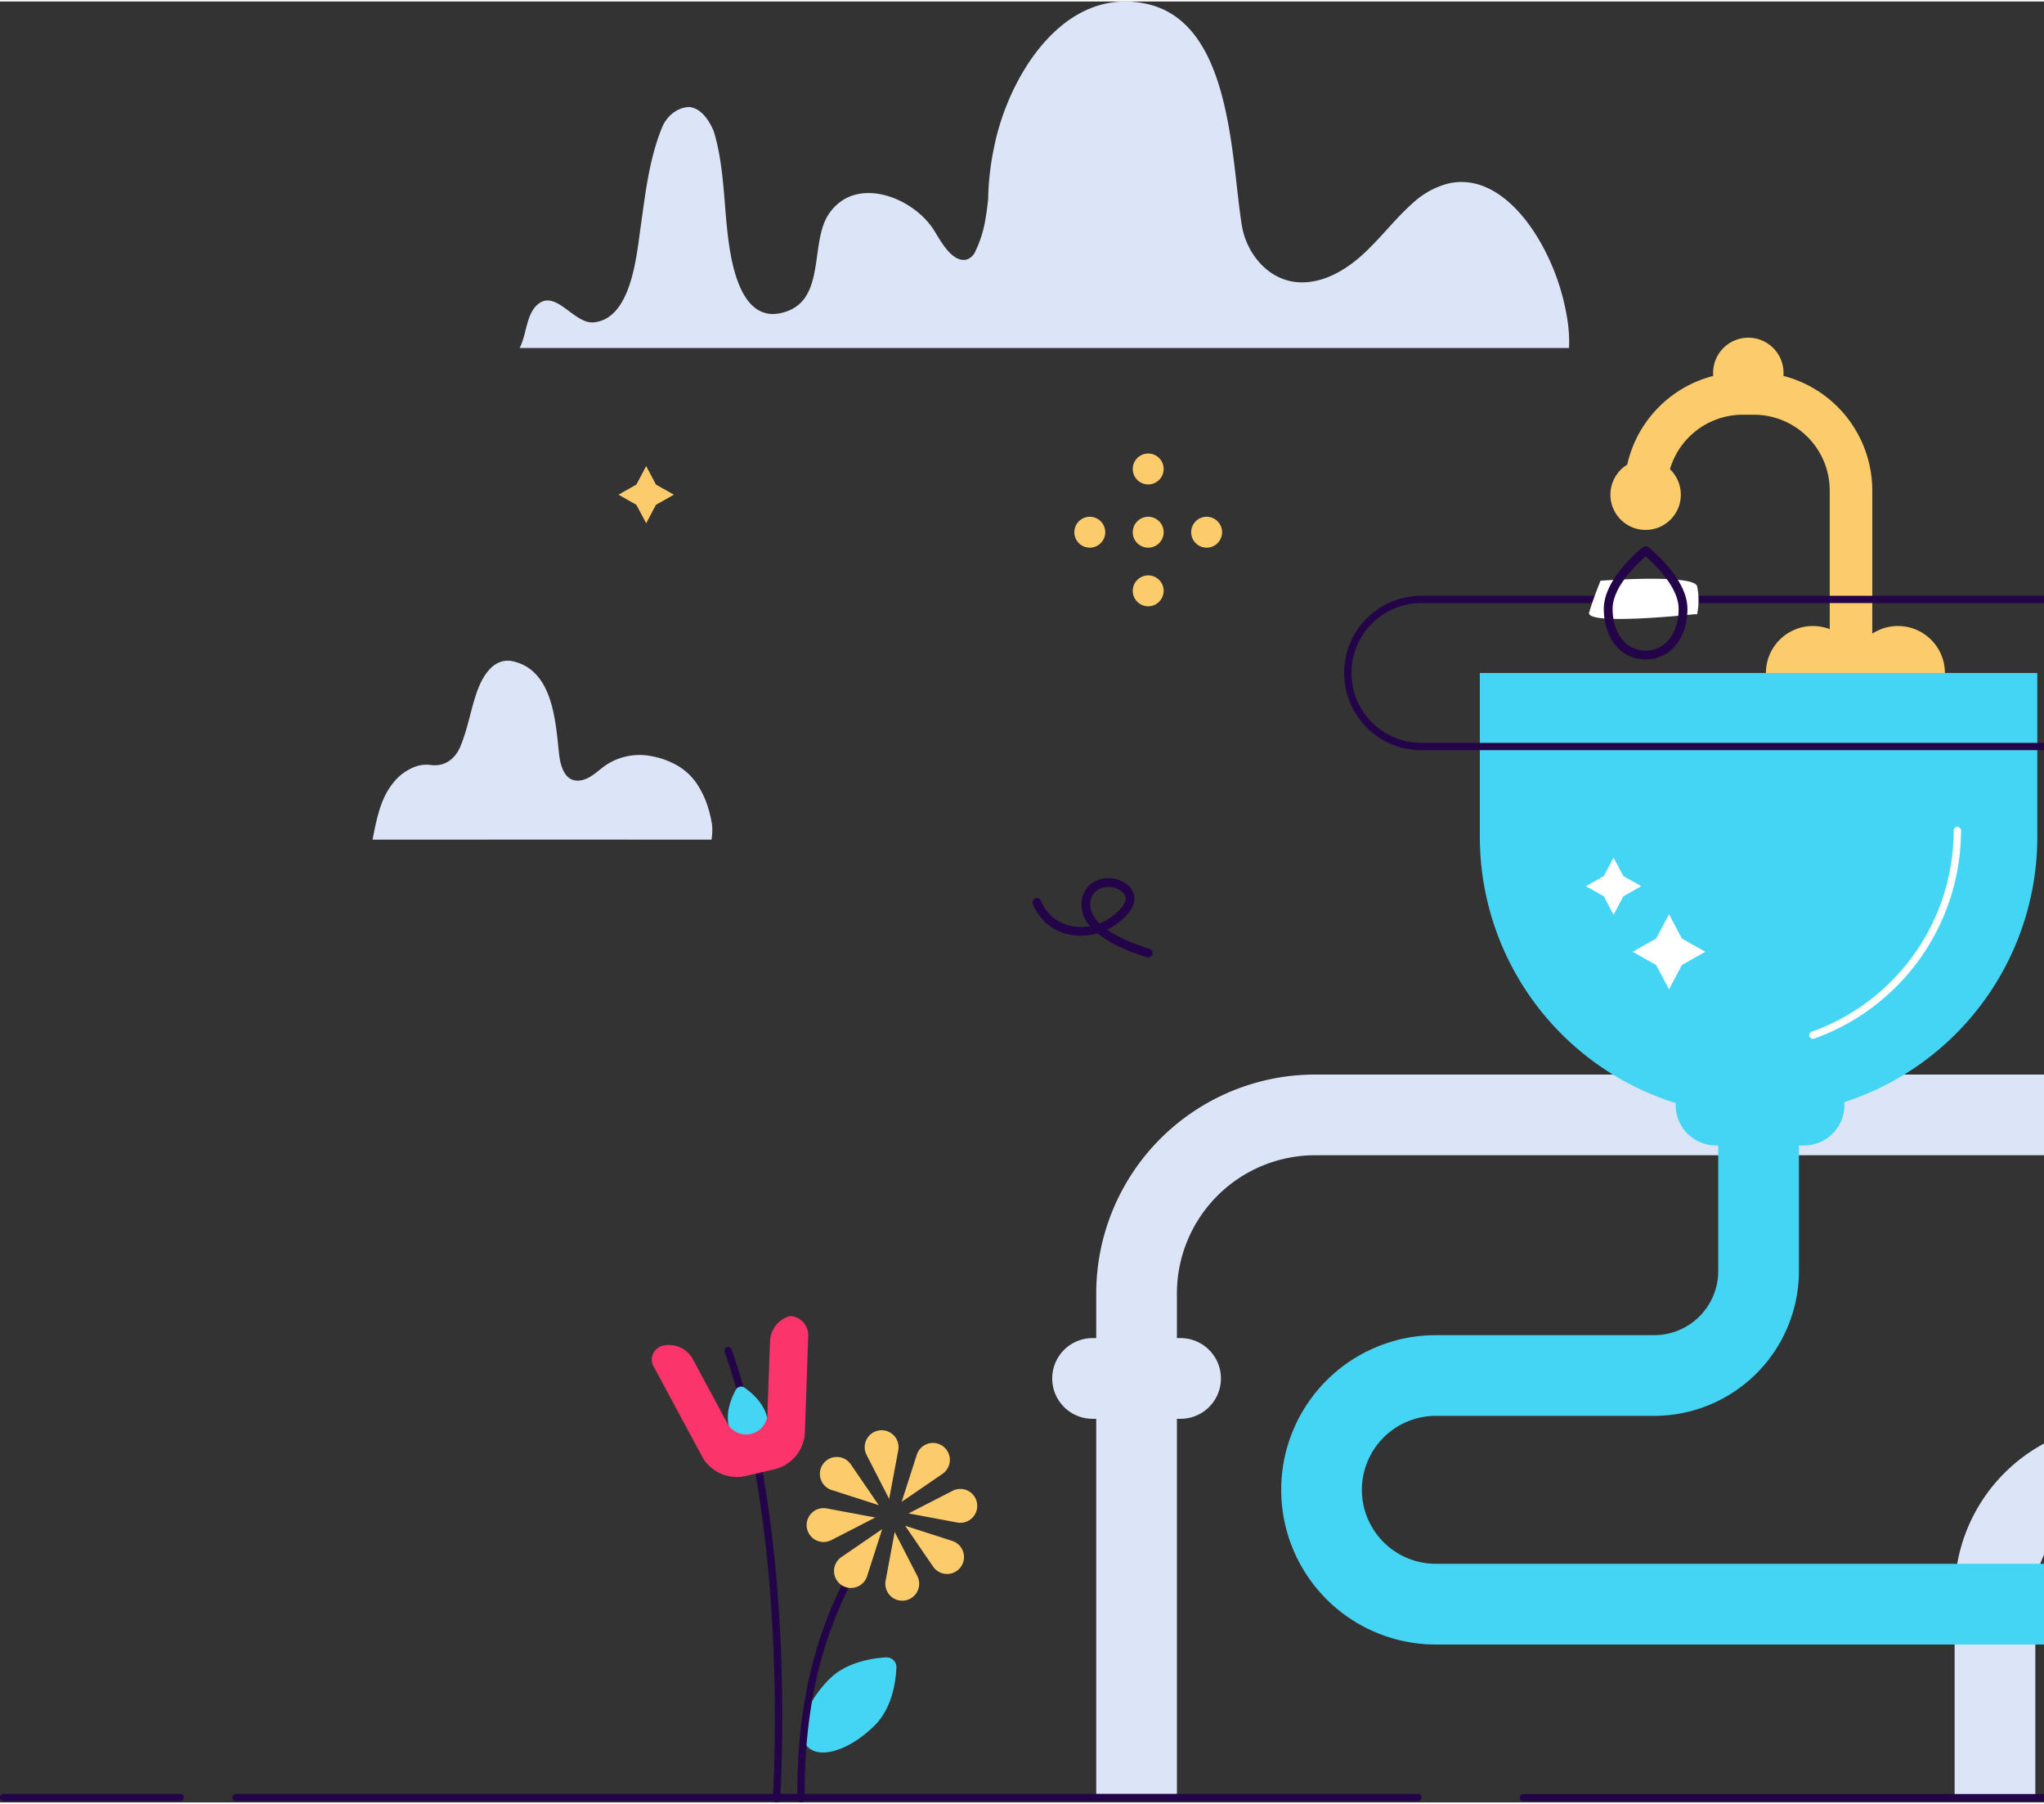 <?xml version="1.0"?>
<svg xmlns="http://www.w3.org/2000/svg" xmlns:xlink="http://www.w3.org/1999/xlink" width="85" height="75" viewBox="0 0 626.622 551.998"><rect x="0" y="0" width="626.622" height="551.998" fill="#333333" stroke="none"/><defs><clipPath id="a"><rect width="626.622" height="551.998" fill="none"/></clipPath></defs><g transform="translate(0 0)" clip-path="url(#a)"><path d="M1351.567,440.021a14.392,14.392,0,1,0,14.392-14.392,14.392,14.392,0,0,0-14.392,14.392" transform="translate(-784.111 -234.206)" fill="#fccc6c"/><path d="M1409.567,440.021a14.392,14.392,0,1,0,14.392-14.392,14.392,14.392,0,0,0-14.392,14.392" transform="translate(-868.196 -234.206)" fill="#fccc6c"/><path d="M1461.567,239.929a10.794,10.794,0,1,0,10.794-10.794,10.794,10.794,0,0,0-10.794,10.794" transform="translate(-936.386 -126.083)" fill="#fccc6c"/><path d="M1531.567,322.929a10.794,10.794,0,1,0,10.794-10.794,10.793,10.793,0,0,0-10.794,10.794" transform="translate(-1037.868 -171.755)" fill="#fccc6c"/><path d="M1470.552,359.673a6.521,6.521,0,0,0,6.521-6.521V288.887a36.293,36.293,0,0,0-36.252-36.252h-3.5a36.293,36.293,0,0,0-36.252,36.252,6.521,6.521,0,1,0,13.042,0,23.235,23.235,0,0,1,23.209-23.209h3.5a23.235,23.235,0,0,1,23.209,23.209v64.265a6.521,6.521,0,0,0,6.521,6.521" transform="translate(-903.096 -139.014)" fill="#fccc6c"/><path d="M242.647,464.235a29.99,29.99,0,1,0,29.99-29.99,29.99,29.99,0,0,0-29.99,29.99" transform="translate(792.338 -238.947)" fill="#dce5f7"/><path d="M431.374,959.748a29.99,29.99,0,1,0,29.99-29.99,29.99,29.99,0,0,0-29.99,29.99" transform="translate(518.733 -511.608)" fill="#dce5f7"/><path d="M509.988,1083.661h24.736v-62.649a27.368,27.368,0,0,1,27.337-27.337H885.494V968.94H562.06a52.131,52.131,0,0,0-52.072,52.072Z" transform="translate(89.236 -533.169)" fill="#dce5f7"/><path d="M281.829,826.133h24.736V671.609A42.381,42.381,0,0,1,348.9,629.276H948.028a75.163,75.163,0,0,0,75.078-75.078v-53.27H998.371V554.2a50.4,50.4,0,0,1-50.342,50.342H348.9a67.145,67.145,0,0,0-67.069,67.069Z" transform="translate(54.236 -275.64)" fill="#dce5f7"/><path d="M1374.018,593.317h0a85.451,85.451,0,0,0,85.451-85.451V457.629h-170.9v50.238a85.451,85.451,0,0,0,85.45,85.451" transform="translate(-834.897 -251.814)" fill="#44d4f4"/><path d="M1341.693,627.474a1.113,1.113,0,0,0,.376-.066,67.819,67.819,0,0,0,45.025-63.8,1.124,1.124,0,0,0-2.249,0,65.569,65.569,0,0,1-43.529,61.68,1.124,1.124,0,0,0,.376,2.184" transform="translate(-785.908 -309.513)" fill="#fff"/><path d="M1219.734,452.339H1426.5a23.667,23.667,0,1,0,0-47.334H1219.734a23.667,23.667,0,0,0,0,47.334M1426.5,407.254a21.418,21.418,0,1,1,0,42.837H1219.734a21.418,21.418,0,0,1,0-42.837Z" transform="translate(-783.996 -222.857)" fill="#240448"/><path d="M1384.116,925.882h24.735V908.541a54.2,54.2,0,0,0-54.143-54.142H1133.316a22.671,22.671,0,0,1,0-45.342h66.936a44.424,44.424,0,0,0,44.374-44.374v-82.2H1219.89v82.2a19.661,19.661,0,0,1-19.639,19.639h-66.936a47.407,47.407,0,0,0,0,94.814h221.393a29.44,29.44,0,0,1,29.407,29.407Z" transform="translate(-693.135 -375.54)" fill="#44d4f4"/><path d="M1249.2,869.011l-3,5.673-5.492,3.1,5.492,3.1,3,5.673,3-5.673,5.492-3.1-5.492-3.1Z" transform="translate(-611.591 -478.182)" fill="#fccc6c"/><path d="M2226.452,316.623l-3,5.673-5.492,3.1,5.492,3.1,3,5.673,3-5.673,5.492-3.1-5.492-3.1Z" transform="translate(-2028.357 -174.225)" fill="#fccc6c"/><path d="M1567.008,583.435l-3,5.673-5.492,3.1,5.492,3.1,3,5.673,3-5.673,5.492-3.1-5.492-3.1Z" transform="translate(-1072.336 -321.041)" fill="#fff"/><path d="M1525.986,622.051l-3.94,7.441-7.2,4.07,7.2,4.07,3.94,7.441,3.94-7.441,7.2-4.07-7.2-4.07Z" transform="translate(-1014.323 -342.289)" fill="#fff"/><path d="M181.911,742.4l-3,5.672-5.492,3.1,5.492,3.1,3,5.673,3-5.673,5.492-3.1-5.492-3.1Z" transform="translate(935.694 -408.511)" fill="#44d4f4"/><path d="M883.264,316.623l-3,5.673-5.492,3.1,5.492,3.1,3,5.673,3-5.673,5.492-3.1-5.492-3.1Z" transform="translate(-81.085 -174.225)" fill="#44d4f4"/><path d="M1928.66,360.646a4.735,4.735,0,1,0-4.735-4.735,4.735,4.735,0,0,0,4.735,4.735" transform="translate(-1594.567 -193.237)" fill="#fccc6c"/><path d="M1888.837,360.646a4.735,4.735,0,1,0-4.735-4.735,4.735,4.735,0,0,0,4.735,4.735" transform="translate(-1536.834 -193.237)" fill="#fccc6c"/><path d="M1888.837,317.553a4.735,4.735,0,1,0-4.735-4.735,4.735,4.735,0,0,0,4.735,4.735" transform="translate(-1536.834 -169.525)" fill="#fccc6c"/><path d="M1888.837,400.6a4.735,4.735,0,1,0-4.735-4.735,4.735,4.735,0,0,0,4.735,4.735" transform="translate(-1536.834 -215.222)" fill="#fccc6c"/><path d="M1849.013,360.646a4.735,4.735,0,1,0-4.735-4.735,4.735,4.735,0,0,0,4.735,4.735" transform="translate(-1479.1 -193.237)" fill="#fccc6c"/><path d="M1099.77,176.727h0a16.855,16.855,0,1,0,16.855-16.855,16.855,16.855,0,0,0-16.855,16.855" transform="translate(-423.997 -87.97)" fill="#fccc6c"/><path d="M1222.156,281.539h0a8.952,8.952,0,1,0,8.952-8.952,8.952,8.952,0,0,0-8.952,8.952" transform="translate(-585.62 -149.993)" fill="#44d4f4"/><path d="M1138.773,227.762h30.665a1.124,1.124,0,0,0,1.124-1.124V195.973a1.124,1.124,0,0,0-1.124-1.124h-30.665a1.124,1.124,0,0,0-1.124,1.124v30.665a1.124,1.124,0,0,0,1.124,1.124m29.54-2.249H1139.9V197.1h28.416Z" transform="translate(-478.116 -107.217)" fill="#fc346c"/><path d="M1927.1,621.737a1.349,1.349,0,0,0,.385-2.643c-2.626-.781-8.6-2.775-12.972-5.866a19.694,19.694,0,0,0,5.969-4.429c1.933-2.106,2.706-4.164,2.3-6.116a6.463,6.463,0,0,0-3.722-4.266,9.246,9.246,0,0,0-8.108-.062,7.572,7.572,0,0,0-4.152,5.525,9.683,9.683,0,0,0,2.481,8.262,15.029,15.029,0,0,1-5.325.063,12.693,12.693,0,0,1-9.736-7.847,1.349,1.349,0,1,0-2.481,1.061,15.315,15.315,0,0,0,11.762,9.446,17.983,17.983,0,0,0,8.061-.5c4.6,3.789,11.32,6.177,15.157,7.318a1.362,1.362,0,0,0,.385.056m-12.195-21.594a6.614,6.614,0,0,1,2.945.688,4.16,4.16,0,0,1,2.288,2.4c.273,1.312-.743,2.758-1.645,3.74a16.991,16.991,0,0,1-6.313,4.331c-2.012-1.978-3.216-4.3-2.73-6.937a4.874,4.874,0,0,1,2.7-3.6,6.184,6.184,0,0,1,2.752-.628" transform="translate(-1575.1 -328.752)" fill="#240448"/><path d="M2207.331,530.98s83.754-.04,83.847,0h20.063a17.4,17.4,0,0,0,.224-3.907v0c-.007-.106-.014-.212-.022-.318s-.013-.174-.016-.2a35.67,35.67,0,0,0-1.156-5.172,27.882,27.882,0,0,0-3.045-6.8,18.3,18.3,0,0,0-6.245-6.2,24.842,24.842,0,0,0-8.215-3.007,18.628,18.628,0,0,0-13.837,2.722c-2.5,1.7-4.814,4.333-7.964,4.743-4.819.627-6.088-4.677-6.478-8.348-1.055-9.888-1.893-25.294-13.953-28.139a6.905,6.905,0,0,0-5.466.869c-3,1.886-4.9,5.885-5.979,9.165-1.75,5.3-2.711,11.04-4.894,16.171-1.618,3.8-4.828,6.1-9.045,5.536a10.081,10.081,0,0,0-4.086.3,15.325,15.325,0,0,0-7.621,5.484,20.928,20.928,0,0,0-1.865,2.826c-2.316,4.227-3.306,9.552-4.248,14.28" transform="translate(-2093.123 -274.076)" fill="#dce5f7"/><path d="M1607.685,106.2h321.723a43.965,43.965,0,0,0-.357-7.686v0a69.45,69.45,0,0,0-8.338-24.577c-6.8-11.985-17-20.847-28.445-18.109a25.306,25.306,0,0,0-10.809,6.018c-5.513,4.883-9.951,10.878-15.413,15.821s-12.444,8.913-19.787,8.376c-9.2-.667-15.812-8.895-17.187-17.563-3.313-20.852-3.1-62.047-29.177-67.754-.491-.107-.982-.2-1.465-.283-22.274-3.812-37.641,17.952-43.571,37.452-.676,2.214-1.228,4.4-1.654,6.518a83.966,83.966,0,0,0-1.877,16.289c-.037.357-.079.709-.12,1.061-.176,1.51-.375,3.007-.63,4.479a35.964,35.964,0,0,1-3.085,10.155,4.615,4.615,0,0,1-2.7,2.7c-3.558.862-6.542-3.262-8.58-6.546-.574-.922-1.075-1.779-1.492-2.442-6.463-10.257-24.294-17.1-32.346-4.8-5.625,8.6-.945,25.351-12.657,29.632-13.43,4.911-16.812-12.75-18.008-21.807-1.468-11.128-1.223-22.529-4.5-33.361-1.39-3.243-3.706-6.949-7.413-7.412-3.706,0-6.949,2.779-8.344,6.027-4.109,9.979-5.239,20.746-6.74,31.341-1.224,8.594-2.891,27.556-14.32,28.621-6.069.561-11.559-10.271-17.183-5.471-3.567,3.043-3.377,9.409-5.527,13.319" transform="translate(-1448.397 0.002)" fill="#dce5f7"/><path d="M293.855,145.795H155.4c.931-11.6,8.515-31.373,9.928-33.653.574-.922,1.075-1.779,1.492-2.441,6.463-10.257,24.294-17.1,32.346-4.8,5.624,8.6.945,25.35,12.657,29.632,13.43,4.911,16.812-12.75,18.007-21.807,1.469-11.128,1.223-22.529,4.5-33.361,1.39-3.243,3.706-6.949,7.413-7.412,3.706,0,6.949,2.779,8.344,6.027,4.109,9.979,5.239,20.746,6.741,31.341,1.223,8.594,2.891,27.556,14.32,28.621,6.069.561,11.559-10.271,17.183-5.471,3.567,3.043,3.377,9.409,5.527,13.319" transform="translate(840.349 -39.595)" fill="#dce5f7"/><path d="M765.092,148.9c5.665,0,11.167-2.511,13.126-7.945a13.76,13.76,0,0,0,.743-3.418,16.832,16.832,0,0,0,6.691-4.869,15.219,15.219,0,0,0,3.762-8.151,1.123,1.123,0,1,0-2.237-.205,13.134,13.134,0,0,1-3.229,6.893A15.735,15.735,0,0,1,779,135.087a18.789,18.789,0,0,0-.329-2.555c-.5-2.518-1.461-4.219-2.944-5.2a5.12,5.12,0,0,0-7.847,5.283,6.327,6.327,0,0,0,2.01,3.356,8.005,8.005,0,0,0,6.091,2.224c.214-.013.43-.033.646-.062a11.142,11.142,0,0,1-.521,2.062c-2.4,6.664-10.889,7.331-16.147,5.676q-.268-.084-.533-.179a13.633,13.633,0,0,1-3.944-2.159,1.123,1.123,0,1,0-1.4,1.754,15.859,15.859,0,0,0,4.591,2.521c.2.073.409.142.615.207a19.476,19.476,0,0,0,5.81.888m11.687-13.068a7.207,7.207,0,0,1-.931.118,5.843,5.843,0,0,1-4.437-1.635,4.189,4.189,0,0,1-1.33-2.148,2.873,2.873,0,0,1,4.4-2.965c.957.634,1.6,1.866,1.981,3.765a16.2,16.2,0,0,1,.314,2.865" transform="translate(75.726 -67.842)" fill="#240448"/><path d="M1432.434,749.371h26.985a12.368,12.368,0,0,0,0-24.736h-26.985a12.368,12.368,0,0,0,0,24.736" transform="translate(-906.355 -398.737)" fill="#44d4f4"/><path d="M1068.277,1192.038h26.984a12.368,12.368,0,1,0,0-24.736h-26.984a12.368,12.368,0,1,0,0,24.736" transform="translate(-378.421 -642.319)" fill="#44d4f4"/><path d="M1857.435,935.664h26.984a12.368,12.368,0,0,0,0-24.736h-26.984a12.368,12.368,0,0,0,0,24.736" transform="translate(-1522.494 -501.247)" fill="#dce5f7"/><path d="M1162.435,753.032a12.368,12.368,0,0,0,12.368-12.368V713.68a12.368,12.368,0,0,0-24.736,0v26.984a12.368,12.368,0,0,0,12.368,12.368" transform="translate(-487.941 -385.903)" fill="#dce5f7"/><path d="M993.269,435.123h26.984a12.368,12.368,0,1,0,0-24.736H993.269a12.368,12.368,0,0,0,0,24.736" transform="translate(-269.679 -225.819)" fill="#dce5f7"/><path d="M2553.089,1223.773h54.125a1.124,1.124,0,1,0,0-2.249h-54.125a1.124,1.124,0,1,0,0,2.249" transform="translate(-2551.964 -672.156)" fill="#240448"/><path d="M1709.435,1223.773H2071.77a1.124,1.124,0,1,0,0-2.249H1709.435a1.124,1.124,0,0,0,0,2.249" transform="translate(-1637.097 -672.156)" fill="#240448"/><path d="M1239.326,1223.884h179.046a1.124,1.124,0,0,0,0-2.249H1239.326a1.124,1.124,0,1,0,0,2.249" transform="translate(-772.271 -672.217)" fill="#240448"/><path d="M809.982,1223.884h179.24a1.124,1.124,0,0,0,0-2.249H809.982a1.124,1.124,0,0,0,0,2.249" transform="translate(-150.03 -672.217)" fill="#240448"/><path d="M185.068,1223.773H484.535a1.124,1.124,0,0,0,0-2.249H185.068a1.124,1.124,0,0,0,0,2.249" transform="translate(635.706 -672.156)" fill="#240448"/><path d="M1.124,1223.773H50.863a1.124,1.124,0,0,0,0-2.249H1.124a1.124,1.124,0,0,0,0,2.249" transform="translate(1152.105 -672.156)" fill="#240448"/><rect width="24.736" height="145.725" transform="translate(724.714 196.936)" fill="#dce5f7"/><path d="M201.546,1081.3c-10.894,6.106-17.181,15.595-14.044,21.193s14.513,5.186,25.407-.921c7.537-4.225,11.367-12.748,13.012-17.6a3.533,3.533,0,0,0-2.573-4.589c-5-1.129-14.266-2.309-21.8,1.916" transform="translate(894.016 -593.36)" fill="#44d4f4"/><path d="M303.734,1071.719c6.151,6.235,13.735,8.726,16.939,5.565s.814-10.777-5.337-17.012c-4.255-4.313-10.73-5.322-14.317-5.534a2.477,2.477,0,0,0-2.626,2.591c.164,3.589,1.086,10.077,5.341,14.39" transform="translate(747.8 -580.377)" fill="#44d4f4"/><path d="M255.729,1125.937a1.124,1.124,0,0,0,1.124-1.124c0-24.427,3.8-50.091,11.306-76.281a1.124,1.124,0,0,0-2.162-.619c-7.56,26.391-11.393,52.264-11.393,76.9a1.124,1.124,0,0,0,1.124,1.124" transform="translate(821.383 -576.176)" fill="#240448"/><path d="M205.5,969.949a1.125,1.125,0,0,0,1.071-.783c9.158-28.7,19.565-47.5,19.669-47.688a1.124,1.124,0,1,0-1.964-1.1c-.1.188-10.615,19.171-19.847,48.1a1.125,1.125,0,0,0,1.071,1.467" transform="translate(885.793 -506.132)" fill="#240448"/><path d="M170.8,927.482a21.132,21.132,0,1,0,21.132-21.132A21.132,21.132,0,0,0,170.8,927.482" transform="translate(914.205 -498.728)" fill="#fc346c"/><path d="M306.281,1081.748a1.124,1.124,0,0,0,1.124-1.1c.013-.655,1.11-66.066-15.416-113.1a1.124,1.124,0,0,0-2.121.746c16.392,46.656,15.3,111.66,15.289,112.311a1.124,1.124,0,0,0,1.1,1.146h.023" transform="translate(766.332 -531.987)" fill="#44d4f4"/><path d="M275.875,960.982l14.943-14.943,20.412,5.47,5.47,20.412-14.943,14.943-20.412-5.469Z" transform="translate(763.321 -520.567)" fill="#fccc6c"/><path d="M189.91,948.607c11.325,0,22.79-2.659,22.79-7.741a1.124,1.124,0,1,0-2.249,0c0,2.294-7.815,5.493-20.541,5.493s-20.542-3.2-20.542-5.493a1.124,1.124,0,1,0-2.249,0c0,5.083,11.465,7.741,22.791,7.741" transform="translate(916.232 -517.102)" fill="#fff"/><path d="M189.91,948.607c11.325,0,22.79-2.659,22.79-7.741a1.124,1.124,0,1,0-2.249,0c0,2.294-7.815,5.493-20.541,5.493s-20.542-3.2-20.542-5.493a1.124,1.124,0,1,0-2.249,0c0,5.083,11.465,7.741,22.791,7.741" transform="translate(916.232 -517.102)" fill="#fff"/><path d="M183.233,941.011c4.813,0,12.187-2.822,18.886-6.686,9.811-5.659,18.413-13.691,15.874-18.094a1.124,1.124,0,1,0-1.948,1.123c1.146,1.987-4.025,8.663-15.049,15.022s-19.392,7.493-20.538,5.506a1.124,1.124,0,1,0-1.948,1.123c.805,1.4,2.488,2.005,4.723,2.005" transform="translate(905.434 -503.856)" fill="#fff"/><path d="M183.233,941.011c4.813,0,12.187-2.822,18.886-6.686,9.811-5.659,18.413-13.691,15.874-18.094a1.124,1.124,0,1,0-1.948,1.123c1.146,1.987-4.025,8.663-15.049,15.022s-19.392,7.493-20.538,5.506a1.124,1.124,0,1,0-1.948,1.123c.805,1.4,2.488,2.005,4.723,2.005" transform="translate(905.434 -503.856)" fill="#fff"/><path d="M315.323,989.954a1.125,1.125,0,0,0,.291-2.211L274.789,976.8a1.124,1.124,0,1,0-.582,2.172l40.825,10.939a1.122,1.122,0,0,0,.291.039" transform="translate(764.698 -537.475)" fill="#fff"/><path d="M286.661,972.893a1.119,1.119,0,0,0,.795-.329L302.4,957.621a1.124,1.124,0,0,0-1.59-1.59l-14.943,14.943a1.124,1.124,0,0,0,.8,1.919" transform="translate(772.947 -525.884)" fill="#fff"/><path d="M2088.638,1149.2c-7.5,7.6-16.743,10.637-20.648,6.784s-.992-13.137,6.506-20.737c5.187-5.258,13.08-6.487,17.451-6.746a3.02,3.02,0,0,1,3.2,3.158c-.2,4.375-1.324,12.283-6.511,17.541" transform="translate(-1820.336 -620.965)" fill="#44d4f4"/><path d="M2160.018,1056.525a1.125,1.125,0,0,0,1.121-1.047c.014-.2,1.356-20.279.2-47.156-1.071-24.826-4.559-60.709-15.089-90.679a1.124,1.124,0,0,0-2.122.746c19.983,56.878,14.824,136.142,14.771,136.936a1.124,1.124,0,0,0,1.045,1.2l.078,0" transform="translate(-1921.984 -504.528)" fill="#240448"/><path d="M2090.357,1135.283h.014a1.125,1.125,0,0,0,1.111-1.138c-.448-36.848,9.845-58.99,17.627-72.44a1.125,1.125,0,0,0-1.947-1.126c-7.914,13.68-18.383,36.191-17.929,73.593a1.125,1.125,0,0,0,1.124,1.111" transform="translate(-1844.771 -583.285)" fill="#240448"/><path d="M2153.527,956.027c1.468,6.289,5.278,10.775,8.51,10.021s4.661-6.464,3.193-12.753c-1.016-4.351-4.7-7.478-6.873-8.992a1.827,1.827,0,0,0-2.65.618c-1.278,2.32-3.2,6.755-2.181,11.106" transform="translate(-1930.112 -519.43)" fill="#44d4f4"/><path d="M2127.038,911.6a4.389,4.389,0,0,1,3.016-6.685h0a8.347,8.347,0,0,1,8.736,3.941l10.717,19.905a6.54,6.54,0,0,0,7.244,3.268h0a6.539,6.539,0,0,0,5.049-6.137l.8-22.593a8.349,8.349,0,0,1,6.089-7.4,5.824,5.824,0,0,1,5.615,6.026s-1.006,29.836-1.072,30.433l-.034.278a12.188,12.188,0,0,1-9.307,10.244l-8.709,2.033a12.189,12.189,0,0,1-12.884-5.068l-.038.02Z" transform="translate(-1926.53 -492.974)" fill="#fc346c"/><path d="M2072.3,994.774h0l-6.926-13.493a5.189,5.189,0,1,1,9.717-1.415Z" transform="translate(-1799.715 -535.799)" fill="#fccc6c"/><path d="M2011.164,1021.22h0l14.908,2.79a5.189,5.189,0,1,0-1.414-9.716Z" transform="translate(-1732.625 -557.808)" fill="#fccc6c"/><path d="M2053.621,1043.068h0l6.927,13.494a5.189,5.189,0,1,1-9.717,1.414Z" transform="translate(-1779.331 -573.958)" fill="#fccc6c"/><path d="M2101.708,1029.676h0l-14.907-2.79a5.189,5.189,0,1,0,1.415,9.716Z" transform="translate(-1833.368 -565.004)" fill="#fccc6c"/><path d="M2029.839,1000.421h0l4.645-14.438a5.189,5.189,0,1,1,7.87,5.87Z" transform="translate(-1753.418 -540.564)" fill="#fccc6c"/><path d="M2020.192,1038.828h0l8.568,12.515a5.189,5.189,0,1,0,5.87-7.871Z" transform="translate(-1742.701 -571.625)" fill="#fccc6c"/><path d="M2090.717,1041.1h0l-4.644,14.438a5.189,5.189,0,1,1-7.871-5.87Z" transform="translate(-1820.259 -572.878)" fill="#fccc6c"/><path d="M2096.364,1006.7h0l-8.568-12.515a5.189,5.189,0,1,0-5.87,7.871Z" transform="translate(-1826.976 -545.817)" fill="#fccc6c"/><path d="M490.667,177.544s-2.263,5.564-3.489,9.713,32.156.566,32.156.566h.943a21.207,21.207,0,0,0,0-8.581C519.24,175.375,490.667,177.544,490.667,177.544Z" fill="#fff"/><path d="M1587.22,810.174c7.547,0,12.818-6.38,12.818-15.516,0-9.38-11.5-18.489-11.985-18.873a1.352,1.352,0,0,0-1.664,0c-.489.384-11.985,9.493-11.985,18.873,0,9.136,5.271,15.516,12.817,15.516m0-31.568c2.557,2.21,10.119,9.318,10.119,16.052,0,7.547-4.161,12.818-10.119,12.818s-10.119-5.27-10.119-12.818c0-6.734,7.562-13.842,10.119-16.052" transform="translate(-1082.728 -608.515)" fill="#240448"/></g></svg>
